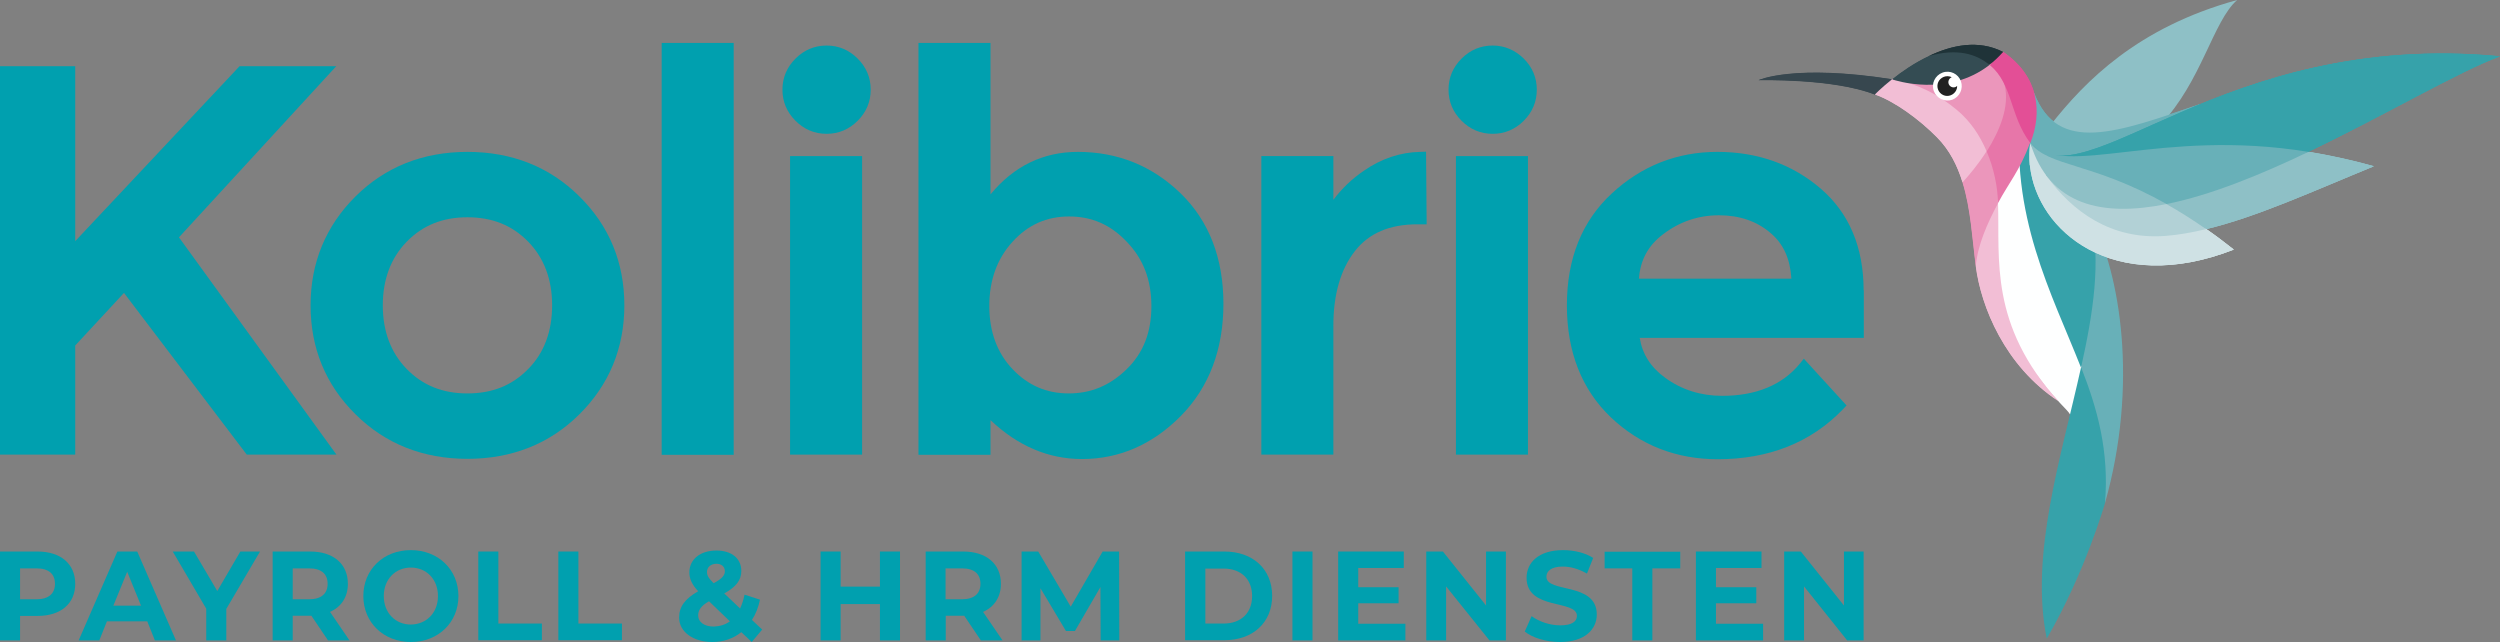 <?xml version="1.0" encoding="utf-8"?>
<!-- Generator: Adobe Illustrator 16.0.3, SVG Export Plug-In . SVG Version: 6.00 Build 0)  -->
<!DOCTYPE svg PUBLIC "-//W3C//DTD SVG 1.1//EN" "http://www.w3.org/Graphics/SVG/1.1/DTD/svg11.dtd">
<svg version="1.1" id="Laag_1" xmlns="http://www.w3.org/2000/svg" xmlns:xlink="http://www.w3.org/1999/xlink" x="0px" y="0px"
	 width="1506.399px" height="386.846px" viewBox="97.195 231.712 1506.399 386.846"
	 enable-background="new 97.195 231.712 1506.399 386.846" xml:space="preserve">
<rect x="97.195" y="231.712" width="1506.399" height="386.846" fill="#808080" stroke="none"/>
<g id="Layer_3" display="none">
	<rect x="357.228" y="441.213" display="inline" fill="#00A0AF" width="409.089" height="189.917"/>
</g>
<g id="Laag_1_1_" display="none">
	<g display="inline">
		<polygon fill="#FFFFFF" points="446.564,514.714 434.839,514.714 415.013,535.99 415.013,514.714 405.825,514.714 405.825,561.86 
			415.013,561.86 415.013,548.563 420.936,542.276 435.806,561.86 446.686,561.86 427.585,535.507 		"/>
		<path fill="#FFFFFF" d="M462.522,525.11c-5.44,0-9.913,1.813-13.54,5.439s-5.44,7.979-5.44,13.177s1.813,9.672,5.44,13.178
			c3.627,3.626,8.221,5.439,13.54,5.439c5.439,0,9.912-1.813,13.539-5.439c3.627-3.627,5.44-7.979,5.44-13.178
			s-1.813-9.671-5.44-13.177C472.556,526.923,467.962,525.11,462.522,525.11z M469.896,551.464
			c-1.935,1.935-4.353,2.901-7.374,2.901c-3.022,0-5.44-0.967-7.375-2.901l0,0c-1.934-1.935-2.901-4.594-2.901-7.737
			c0-3.143,0.968-5.803,2.901-7.736c1.935-1.935,4.353-2.901,7.375-2.901c3.021,0,5.439,0.967,7.374,2.901
			c1.934,1.934,2.901,4.594,2.901,7.736C472.798,546.87,471.83,549.529,469.896,551.464z"/>
		<rect x="486.096" y="511.933" fill="#FFFFFF" width="8.704" height="49.928"/>
		<path fill="#FFFFFF" d="M506.042,510.845c-1.45,0-2.659,0.483-3.747,1.572c-1.089,1.088-1.572,2.297-1.572,3.747
			c0,1.451,0.483,2.66,1.572,3.748c1.088,1.088,2.297,1.571,3.747,1.571c1.451,0,2.78-0.483,3.748-1.571
			c1.088-1.088,1.571-2.297,1.571-3.748c0-1.45-0.483-2.659-1.571-3.747C508.822,511.328,507.493,510.845,506.042,510.845z"/>
		<rect x="501.69" y="525.594" fill="#FFFFFF" width="8.704" height="36.146"/>
		<path fill="#FFFFFF" d="M536.506,525.11c-4.23,0-7.736,1.692-10.638,5.198v-18.376h-8.704v49.928h8.704v-4.231
			c3.264,3.144,7.012,4.715,11.122,4.715c4.594,0,8.583-1.813,11.968-5.198c3.385-3.506,5.198-8.1,5.198-13.539
			c0-5.562-1.692-10.034-5.198-13.419C545.573,526.803,541.342,525.11,536.506,525.11z M545.452,543.848
			c0,3.144-0.967,5.682-3.022,7.616c-2.055,1.935-4.352,2.901-7.012,2.901c-2.659,0-4.956-0.967-6.77-2.901s-2.78-4.594-2.78-7.616
			c0-3.143,0.967-5.682,2.78-7.736c1.935-2.056,4.11-3.022,6.891-3.022s5.077,0.967,7.012,3.022
			C544.485,538.045,545.452,540.705,545.452,543.848z"/>
		<path fill="#FFFFFF" d="M578.092,525.11c-2.417,0-4.714,0.846-6.77,2.297c-1.45,0.967-2.659,2.176-3.747,3.506v-5.319h-8.704
			v36.146h8.704v-15.595c0-3.747,0.846-6.891,2.538-9.066s4.231-3.264,7.616-3.264h1.088l-0.121-8.825L578.092,525.11z"/>
		<rect x="582.444" y="525.594" fill="#FFFFFF" width="8.704" height="36.146"/>
		<path fill="#FFFFFF" d="M586.796,510.845c-1.45,0-2.659,0.483-3.747,1.572c-1.088,1.088-1.572,2.297-1.572,3.747
			c0,1.451,0.484,2.66,1.572,3.748s2.297,1.571,3.747,1.571c1.451,0,2.78-0.483,3.748-1.571c1.088-1.088,1.571-2.297,1.571-3.748
			c0-1.45-0.483-2.659-1.571-3.747C589.576,511.328,588.247,510.845,586.796,510.845z"/>
		<path fill="#FFFFFF" d="M631.767,541.914c0-5.198-1.813-9.309-5.198-12.331c-3.385-2.901-7.616-4.473-12.572-4.473
			c-4.835,0-9.188,1.692-12.814,5.077c-3.626,3.385-5.439,7.857-5.439,13.539c0,5.683,1.813,10.276,5.319,13.54
			c3.505,3.385,7.857,5.077,12.935,5.077c6.165,0,11.243-2.055,15.111-6.044l0.483-0.484l-5.198-5.682l-0.483,0.604
			c-2.055,2.539-5.319,3.869-9.43,3.869c-2.538,0-4.956-0.726-6.891-2.177c-1.813-1.329-2.78-2.901-3.143-4.835h27.199v-5.682
			H631.767z M607.348,535.144c2.055-1.571,4.23-2.297,6.77-2.297c2.538,0,4.594,0.726,6.286,2.176
			c1.571,1.33,2.297,3.144,2.539,5.44h-18.496C604.688,538.287,605.655,536.474,607.348,535.144z"/>
		<path fill="#FFFFFF" d="M723.643,499.603c-0.967-0.363-13.66-5.198-28.893-6.528c-3.506-0.362-7.132-0.483-10.759-0.241
			l-0.121-2.177c0.604-0.241,3.989-1.571,6.165-3.264l0.363-0.242c1.813-1.329,4.23-3.143,4.23-5.923c0,0,0-0.121-0.12-0.121
			c-0.121,0-0.242-0.121-0.363-0.121c-3.627-0.121-27.805,5.924-31.794,8.1c-3.868,2.055-12.935,11.727-13.056,11.847l-0.121,0.121
			l0,0c-0.121,0.121-0.362,0.363-0.483,0.483c-2.056-2.297-8.583-9.912-18.617-7.132c-3.385,0.967-6.286,4.11-6.648,4.473
			c-0.604,0-25.267,0.967-36.267,2.78c-8.1,1.33-13.419,3.022-13.419,3.022c-3.385,1.088-2.78,1.451-2.78,1.451
			s-0.604,0.483,2.417,0.12c2.539-0.362,11.485-0.362,14.507-0.483c0.604,0,1.088,0,1.572,0c0.846,0,7.374,0.121,12.935,0.242
			c2.539,0.121,8.583,0.604,11.243,0.967c2.659,0.242,8.341,1.692,11.968,2.78c0.121,0.363,6.528,7.616,7.374,7.616l0,0l0,0
			c0,0.121,1.209,8.462,4.11,15.716c3.385,8.341,8.946,12.451,14.144,14.627c0,0.363,0,0.604-0.12,1.451
			c0,0.604-0.121,1.209-0.121,2.055c-0.362,3.989-1.33,10.155-3.264,14.023l-0.121,0.121c0,0,2.055,0.362,4.594,0.362
			c-0.121,1.209-1.33,7.979-5.319,15.111l-0.121,0.121h0.121c0,0,0.604,0.241,2.418,0.483c0.121,0.121-1.451,4.956-3.627,8.583
			l-0.121,0.242l2.66,0.121l0,0c3.868-5.683,5.198-10.034,5.198-10.034l-3.144-0.483c4.353-7.133,5.44-15.474,5.44-15.474
			l-4.836-0.121c3.989-7.133,4.231-18.134,4.231-18.134h-0.121c0,0-2.055,0-3.989-0.967c-1.813-0.847-7.374-4.231-10.518-11.968
			c-2.297-5.683-4.23-16.925-4.23-16.925c-0.121,0-7.616-7.253-7.737-7.857l0,0l0,0l-0.242-0.242
			c-0.725-0.483-3.264-1.209-6.044-1.692c-17.771-3.385-44.85-1.692-45.696-1.451c-0.242,0.121-0.604,0.726,0,0
			c0.604-0.241,3.506-1.088,9.309-1.934c5.319-0.726,12.693-1.692,17.287-1.935c6.286-0.362,8.221-0.362,10.154-0.362
			c0.604,0,1.209,0,1.813,0c2.901,0,5.44,0.121,5.44,0.121s4.352,0.241,4.836,0.12c0.12,0,1.088-0.967,1.208-1.209
			c0.242-0.241,2.177-2.417,4.474-2.9c11.121-2.66,18.254,9.55,18.375,9.671l0.121,0.121l2.538-1.089l0,0h0.121l0,0l0.604-0.241l0,0
			c3.143-1.451,19.221-8.825,24.42-9.551c12.209-1.692,38.926,5.198,43.641,6.407c-1.571,1.088-3.264,2.297-4.473,2.66
			c-3.869,1.209-7.012-0.604-7.012-0.604l-0.121-0.121v0.121c0,0-1.33,3.868-5.319,5.077c-3.022,0.847-6.528-1.088-6.648-1.088
			l-0.121-0.121v0.121c0,0-1.45,4.231-5.319,5.561c-3.868,1.33-6.044-0.604-6.044-0.604l-0.121-0.12l-0.121,0.12
			c0,0-1.329,3.265-4.594,4.353c-3.385,1.209-5.924-0.726-5.924-0.726l-0.12-0.121v0.121c0,0-1.209,3.385-4.353,4.352
			c-3.143,0.968-6.165-1.45-6.165-1.45l-0.242-0.242l0.726,4.474c0,0,2.901,19.101,2.538,25.266
			c-1.208,15.595-7.979,28.409-13.539,36.509c-6.045,8.704-11.848,13.781-11.848,13.902l-0.241,0.241l3.385,0.242l0,0l0,0
			c0,0,6.044-6.045,12.089-15.232c5.682-8.704,12.693-22.002,13.177-36.024c0.483-12.09-1.209-21.761-1.692-24.299
			c0.604-0.121,1.33-0.242,1.935-0.484c2.297-1.088,3.626-2.659,3.868-3.143c0.604,0.242,3.144,1.45,5.44,0.483
			c3.264-1.45,5.319-4.715,5.682-5.44c0.483,0.363,2.538,1.813,5.803,0.484c2.659-1.088,4.956-4.594,5.439-5.198
			c0.604,0.362,4.11,2.055,6.649,0.846s4.956-4.352,5.319-4.956c0.241,0.241,1.208,0.726,2.417,0.967
			c1.451,0.362,3.869,0.483,6.528-0.846c3.022-1.451,6.407-6.649,6.528-6.892C724.247,500.086,723.885,499.724,723.643,499.603z
			 M651.593,499.965c2.901-2.659,8.583-7.736,11.001-9.066c3.143-1.813,25.508-6.528,28.288-7.012
			c-0.363,0.604-1.451,2.056-3.385,3.506c-2.539,1.813-4.957,2.78-5.078,2.78h-0.12l0.726,2.78c-1.33,0.121-2.66,0.242-3.99,0.363
			l0,0c-8.462,1.45-25.628,9.913-28.65,11.363c-0.362-0.726-0.604-1.088-1.33-2.418
			C649.538,501.899,650.505,500.933,651.593,499.965z"/>
		<path fill="#FFFFFF" d="M632.251,502.504c-0.121,0.967,0.604,1.692,1.45,1.813c0.967,0.12,1.692-0.604,1.813-1.451
			c0.121-0.967-0.604-1.692-1.451-1.813C633.097,500.933,632.371,501.536,632.251,502.504z"/>
		<path fill="#FFFFFF" d="M653.406,566.092"/>
		<path fill="#FFFFFF" d="M405.221,575.521h4.473c2.418,0,4.594,0.968,4.594,3.748s-2.176,3.989-4.594,3.989h-1.451v3.627h-3.022
			V575.521z M409.452,580.84c1.209,0,1.692-0.604,1.692-1.571c0-0.968-0.604-1.451-1.692-1.451h-1.209v3.022H409.452z"/>
		<path fill="#FFFFFF" d="M421.299,584.467h-3.143l-0.604,2.418h-3.143l3.506-11.364h3.626l3.505,11.364h-3.143L421.299,584.467z
			 M420.694,582.049l-0.242-0.847c-0.242-1.088-0.604-2.417-0.846-3.626h-0.121c-0.242,1.209-0.483,2.538-0.846,3.626l-0.242,0.847
			H420.694z"/>
		<path fill="#FFFFFF" d="M428.552,582.896l-3.385-7.495h3.265l0.846,2.417c0.242,0.847,0.604,1.692,0.847,2.539h0.121
			c0.241-0.847,0.604-1.692,0.846-2.539l0.847-2.417h3.143l-3.385,7.495v3.868h-3.022v-3.868H428.552z"/>
		<path fill="#FFFFFF" d="M442.938,586.885l-1.935-3.869h-1.209v3.869h-3.022v-11.364h4.353c2.417,0,4.594,0.847,4.594,3.627
			c0,1.571-0.726,2.659-1.813,3.264l2.418,4.474H442.938L442.938,586.885z M439.795,580.598h1.088c1.209,0,1.813-0.483,1.813-1.45
			s-0.604-1.33-1.813-1.33h-1.088V580.598z"/>
		<path fill="#FFFFFF" d="M448.136,581.082c0-3.748,2.177-5.803,5.319-5.803c3.144,0,5.319,2.176,5.319,5.803
			c0,3.747-2.176,5.923-5.319,5.923C450.313,587.005,448.136,584.829,448.136,581.082z M455.632,581.082
			c0-2.056-0.847-3.265-2.177-3.265c-1.329,0-2.176,1.209-2.176,3.265c0,2.055,0.847,3.385,2.176,3.385
			C454.785,584.467,455.632,583.137,455.632,581.082z"/>
		<path fill="#FFFFFF" d="M461.555,575.521h3.022v8.825h4.352v2.539h-7.374V575.521z"/>
		<path fill="#FFFFFF" d="M471.589,575.521h3.022v8.825h4.352v2.539h-7.374V575.521z"/>
		<path fill="#FFFFFF" d="M490.447,575.521h3.022v6.286c0,2.056,0.483,2.781,1.692,2.781s1.692-0.726,1.692-2.781v-6.286h2.901
			v5.924c0,3.868-1.45,5.682-4.715,5.682c-3.264,0-4.715-1.813-4.715-5.682v-5.924H490.447z"/>
		<path fill="#FFFFFF" d="M503.02,575.521h3.022v11.364h-3.022V575.521z"/>
		<path fill="#FFFFFF" d="M511.482,577.938h-3.022V575.4h9.066v2.538h-3.021v8.825h-3.022V577.938z"/>
		<path fill="#FFFFFF" d="M518.494,585.071l4.714-7.012h-4.23v-2.539h7.979v1.813l-4.715,7.012h4.715v2.539h-8.462V585.071z"/>
		<path fill="#FFFFFF" d="M529.495,575.521h7.374v2.539h-4.353v1.813h3.748v2.538h-3.748v2.056h4.474v2.538h-7.495V575.521z"/>
		<path fill="#FFFFFF" d="M540.012,575.521h3.144l2.539,5.077l1.088,2.539h0.12c-0.12-1.209-0.362-2.901-0.362-4.352v-3.265h2.901
			v11.364h-3.144l-2.538-5.078l-1.088-2.538h-0.121c0.121,1.329,0.362,2.901,0.362,4.352v3.265h-2.901V575.521z"/>
		<path fill="#FFFFFF" d="M552.464,575.521h3.385c3.506,0,5.803,1.572,5.803,5.682c0,4.11-2.418,5.803-5.682,5.803h-3.506V575.521z
			 M555.728,584.467c1.692,0,2.901-0.726,2.901-3.385c0-2.66-1.33-3.265-2.901-3.265h-0.121v6.528h0.121V584.467z"/>
		<path fill="#FFFFFF" d="M564.553,575.521h7.374v2.539h-4.352v1.813h3.747v2.538h-3.747v2.056h4.473v2.538h-7.495V575.521z"/>
		<path fill="#FFFFFF" d="M575.07,575.521h3.143l2.539,5.077l1.088,2.539h0.121c-0.121-1.209-0.363-2.901-0.363-4.352v-3.265h2.901
			v11.364h-3.143l-2.539-5.078l-1.088-2.538h-0.121c0.121,1.329,0.363,2.901,0.363,4.352v3.265h-2.901V575.521z"/>
		<path fill="#FFFFFF" d="M596.468,575.521h3.021v4.231h3.385v-4.231h3.022v11.364h-3.022v-4.474h-3.385v4.474h-3.021V575.521z"/>
		<path fill="#FFFFFF" d="M615.326,586.885l-1.935-3.869h-1.209v3.869h-3.021v-11.364h4.352c2.418,0,4.594,0.847,4.594,3.627
			c0,1.571-0.726,2.659-1.813,3.264l2.418,4.474H615.326L615.326,586.885z M612.183,580.598h1.088c1.209,0,1.813-0.483,1.813-1.45
			s-0.604-1.33-1.813-1.33h-1.088V580.598z"/>
		<path fill="#FFFFFF" d="M620.887,575.521h3.144l1.813,4.715l0.605,1.813h0.12l0.604-1.813l1.692-4.715h3.144v11.364h-2.78v-3.386
			c0-1.208,0.241-2.901,0.362-4.109h-0.121l-0.967,2.659l-1.571,3.868h-1.089l-1.571-3.868l-0.967-2.659h-0.121
			c0.121,1.088,0.362,2.901,0.362,4.109v3.386h-2.78v-11.364H620.887z"/>
		<g>
			<rect x="484.766" y="575.521" fill="#FFFFFF" width="0.604" height="11.364"/>
		</g>
		<g>
			<rect x="590.302" y="575.521" fill="#FFFFFF" width="0.604" height="11.364"/>
		</g>
	</g>
</g>
<g id="Laag_2">
	<g>
		<g>
			<polygon fill="#00A0AF" points="299.805,271.605 241.537,271.605 142.528,377.021 142.528,271.605 97.195,271.605 
				97.195,505.646 142.528,505.646 142.528,439.883 171.904,408.21 245.889,505.646 299.926,505.646 205.028,374.724 			"/>
		</g>
		<g>
			<path fill="#00A0AF" d="M378.867,323.225c-26.837,0-49.564,9.067-67.456,26.838s-27.079,39.894-27.079,65.643
				c0,25.75,9.066,47.872,27.079,65.643c17.892,17.771,40.619,26.838,67.456,26.838s49.565-9.066,67.457-26.838
				c17.892-17.771,27.079-39.893,27.079-65.643c0-25.749-9.067-47.872-27.079-65.643
				C428.432,332.292,405.704,323.225,378.867,323.225z M415.496,454.027c-9.671,9.913-21.639,14.748-36.629,14.748
				s-26.958-4.835-36.629-14.748l0,0c-9.55-9.792-14.386-22.728-14.386-38.322s4.835-28.529,14.386-38.321
				c9.671-9.913,21.639-14.749,36.629-14.749s26.958,4.836,36.629,14.749c9.55,9.792,14.386,22.727,14.386,38.321
				C429.882,431.421,425.046,444.356,415.496,454.027z"/>
		</g>
		<g>
			<rect x="495.888" y="257.582" fill="#00A0AF" width="43.399" height="248.186"/>
		</g>
		<g>
			<path fill="#00A0AF" d="M595.259,259.154c-7.254,0-13.54,2.66-18.738,7.858s-7.857,11.484-7.857,18.738s2.659,13.54,7.857,18.738
				s11.484,7.857,18.738,7.857c7.253,0,13.539-2.659,18.737-7.857s7.858-11.484,7.858-18.738s-2.66-13.54-7.858-18.738
				S602.512,259.154,595.259,259.154z"/>
		</g>
		<g>
			<rect x="573.257" y="325.764" fill="#00A0AF" width="43.398" height="179.883"/>
		</g>
		<g>
			<path fill="#00A0AF" d="M746.732,323.225c-21.034,0-38.685,8.584-52.708,25.629v-91.271h-43.398v248.186h43.398v-20.914
				c16.441,15.595,34.938,23.453,55.126,23.453c22.606,0,42.674-8.825,59.72-26.112c16.924-17.287,25.507-40.015,25.507-67.456
				c0-27.442-8.704-49.928-25.749-66.489C791.582,331.688,770.669,323.225,746.732,323.225z M790.978,416.188
				c0,15.716-4.835,28.168-14.869,37.96c-10.033,9.792-21.397,14.627-34.937,14.627c-13.419,0-24.541-4.835-33.85-14.627
				c-9.308-9.792-14.022-22.606-14.022-38.08c0-15.475,4.715-28.53,14.022-38.685c9.309-10.276,20.552-15.232,34.091-15.232
				c13.661,0,25.024,4.956,34.816,15.353C786.143,387.78,790.978,400.474,790.978,416.188z"/>
		</g>
		<g>
			<path fill="#00A0AF" d="M952.969,323.225c-11.969,0.242-23.332,3.99-33.969,11.364c-7.133,4.835-13.299,10.759-18.377,17.528
				v-26.354h-43.398v179.883h43.398v-77.61c0-18.858,4.354-33.97,12.936-44.971c8.463-10.88,20.914-16.199,37.838-16.199h5.441
				l-0.363-43.762L952.969,323.225z"/>
		</g>
		<g>
			<rect x="974.487" y="325.764" fill="#00A0AF" width="43.4" height="179.883"/>
		</g>
		<g>
			<path fill="#00A0AF" d="M996.61,259.154c-7.252,0-13.539,2.66-18.736,7.858c-5.199,5.198-7.859,11.484-7.859,18.738
				s2.66,13.54,7.859,18.738c5.197,5.198,11.484,7.857,18.736,7.857c7.254,0,13.541-2.659,18.738-7.857
				c5.199-5.198,7.857-11.484,7.857-18.738s-2.658-13.54-7.857-18.738C1010.03,261.813,1003.743,259.154,996.61,259.154z"/>
		</g>
		<g>
			<path fill="#00A0AF" d="M1220.135,406.639c0-25.87-8.705-46.542-25.871-61.291c-17.045-14.628-37.959-22.123-62.258-22.123
				s-45.695,8.463-63.588,25.024c-18.012,16.683-27.08,39.289-27.08,67.456c0,28.047,8.947,50.773,26.596,67.577
				c17.65,16.683,39.289,25.146,64.314,25.146c30.705,0,56.092-10.034,75.313-29.981l2.299-2.417l-25.75-28.168l-2.539,3.144
				c-10.518,12.693-26.232,19.222-46.664,19.222c-12.813,0-24.418-3.627-34.332-10.88c-8.703-6.287-13.781-14.266-15.352-24.058
				h135.033v-28.65H1220.135z M1099.245,372.91c9.914-7.615,21.277-11.484,33.729-11.484s22.969,3.627,31.311,10.88
				c7.615,6.528,11.605,15.475,12.33,27.321h-91.875C1085.584,388.385,1090.299,379.681,1099.245,372.91z"/>
		</g>
		<g>
			<path fill="#00A0AF" d="M142.528,583.499c0,11.969-8.704,19.343-22.727,19.343h-10.518v14.748H97.195v-53.554h22.606
				C133.824,564.036,142.528,571.531,142.528,583.499z M130.318,583.499c0-5.923-3.748-9.308-11.122-9.308h-9.913v18.616h9.913
				C126.571,592.808,130.318,589.302,130.318,583.499z"/>
			<path fill="#00A0AF" d="M185.928,606.105h-24.299l-4.594,11.484h-12.452l23.332-53.554h11.968l23.332,53.554h-12.693
				L185.928,606.105z M182.18,596.677l-8.341-20.431l-8.342,20.431H182.18z"/>
			<path fill="#00A0AF" d="M233.558,598.61v18.979h-12.089v-19.1l-20.188-34.454h12.814l14.023,23.815l13.902-23.815h11.847
				L233.558,598.61z"/>
			<path fill="#00A0AF" d="M294.849,617.59l-10.034-14.869h-0.725h-10.518v14.869h-12.089v-53.554h22.606
				c13.902,0,22.727,7.374,22.727,19.463c0,7.979-3.99,13.902-10.759,16.925l11.726,17.166H294.849L294.849,617.59z
				 M283.485,574.191h-9.913v18.616h9.913c7.374,0,11.122-3.506,11.122-9.309C294.607,577.576,290.859,574.191,283.485,574.191z"/>
			<path fill="#00A0AF" d="M316.125,590.874c0-15.958,12.089-27.684,28.651-27.684c16.441,0,28.651,11.726,28.651,27.684
				c0,15.957-12.21,27.684-28.651,27.684C328.214,618.558,316.125,606.71,316.125,590.874z M361.096,590.874
				c0-10.155-7.012-17.167-16.32-17.167c-9.308,0-16.32,7.012-16.32,17.167c0,10.154,7.012,17.166,16.32,17.166
				C354.084,607.919,361.096,601.028,361.096,590.874z"/>
			<path fill="#00A0AF" d="M385.395,564.036h12.089v43.399h26.233v10.034h-38.322V564.036z"/>
			<path fill="#00A0AF" d="M433.63,564.036h12.089v43.399h26.232v10.034H433.63V564.036z"/>
		</g>
		<path fill="#00A0AF" d="M550.167,618.558l-6.286-5.924c-4.836,3.868-10.76,5.924-17.529,5.924
			c-11.484,0-19.946-6.166-19.946-14.628c0-6.77,3.505-11.363,11.484-15.957c-3.748-3.989-5.319-7.495-5.319-11.364
			c0-7.736,6.407-13.177,16.32-13.177c9.066,0,14.99,4.715,14.99,12.331c0,5.561-3.144,9.55-10.276,13.539l9.551,9.067
			c1.088-2.418,2.055-5.198,2.659-8.342l9.309,3.022c-0.967,4.594-2.538,8.704-4.835,12.21l6.165,5.803L550.167,618.558z
			 M536.99,606.105l-12.573-12.089c-4.835,2.78-6.527,5.319-6.527,8.583c0,3.869,3.626,6.649,9.309,6.649
			C530.824,609.128,534.209,608.161,536.99,606.105z M523.208,576.367c0,2.055,0.847,3.627,3.989,6.77
			c5.198-2.78,6.771-4.836,6.771-7.253c0-2.539-1.813-4.474-5.198-4.474C525.264,571.531,523.208,573.587,523.208,576.367z"/>
		<g>
			<path fill="#00A0AF" d="M639.504,564.036v53.554h-12.089v-21.881h-23.694v21.881h-12.089v-53.554h12.089v21.156h23.694v-21.156
				H639.504z"/>
			<path fill="#00A0AF" d="M688.222,617.59l-10.033-14.869h-0.604h-10.518v14.869h-12.089v-53.554h22.606
				c13.902,0,22.728,7.374,22.728,19.463c0,7.979-3.99,13.902-10.76,16.925l11.727,17.166H688.222L688.222,617.59z M676.858,574.191
				h-9.913v18.616h9.913c7.374,0,11.122-3.506,11.122-9.309C687.98,577.576,684.232,574.191,676.858,574.191z"/>
			<path fill="#00A0AF" d="M760.394,617.59l-0.121-32.156l-15.354,26.475h-5.439l-15.354-25.749v31.431h-11.363v-53.554h10.033
				l19.585,33.245l19.221-33.245h9.913l0.121,53.554H760.394z"/>
			<path fill="#00A0AF" d="M811.287,564.036h23.694c17.044,0,28.771,10.518,28.771,26.717s-11.727,26.717-28.771,26.717h-23.694
				V564.036z M834.498,607.436c10.396,0,17.167-6.286,17.167-16.562c0-10.276-6.77-16.563-17.167-16.563h-11.001v33.124H834.498
				L834.498,607.436z"/>
			<path fill="#00A0AF" d="M875.963,564.036h12.088v53.554h-12.088V564.036z"/>
			<path fill="#00A0AF" d="M944.024,607.678v9.912h-40.498v-53.554h39.531v9.913h-27.443v11.605h24.299v9.671h-24.299v12.331h28.41
				V607.678z"/>
			<path fill="#00A0AF" d="M1004.588,564.036v53.554h-9.912l-26.111-32.519v32.519h-11.969v-53.554h10.033l25.992,32.52v-32.52
				H1004.588z"/>
			<path fill="#00A0AF" d="M1015.954,612.271l4.109-9.309c4.352,3.264,11,5.561,17.287,5.561c7.133,0,10.033-2.418,10.033-5.682
				c0-10.034-30.342-3.144-30.342-22.969c0-9.067,7.131-16.683,22.002-16.683c6.527,0,13.297,1.571,18.133,4.714l-3.748,9.43
				c-4.836-2.78-9.912-4.231-14.506-4.231c-7.133,0-9.914,2.781-9.914,6.166c0,9.913,30.344,3.022,30.344,22.727
				c0,8.946-7.254,16.563-22.123,16.563C1028.887,618.558,1020.547,616.019,1015.954,612.271z"/>
			<path fill="#00A0AF" d="M1080.749,574.191h-16.682v-10.034h45.574v10.034h-16.803v43.398h-12.09V574.191z"/>
			<path fill="#00A0AF" d="M1159.569,607.678v9.912h-40.498v-53.554h39.531v9.913h-27.441v11.605h24.299v9.671h-24.299v12.331
				h28.408V607.678z"/>
			<path fill="#00A0AF" d="M1220.135,564.036v53.554h-9.914l-25.99-32.519v32.519h-11.969v-53.554h10.033l25.992,32.52v-32.52
				H1220.135z"/>
		</g>
		<g>
			<g>
				<path fill="#F2BED5" d="M1337.639,473.369c-41.707-46.18-35.301-85.469-36.389-119.317c0,0-13.055,6.407-13.418,38.08
					C1290.854,416.31,1305.241,452.214,1337.639,473.369z"/>
				<path fill="#36A2AA" d="M1320.11,325.885c-6.287,54.884,15.836,95.502,30.705,133.22c0,0,17.893-26.596,4.957-77.248
					L1320.11,325.885z"/>
				<path fill="#36A2AA" d="M1363.147,528.857c0,0-10.035,35.179-29.859,69.633c-8.826-43.037,7.373-93.206,17.648-139.386
					C1372.817,472.16,1363.147,528.857,1363.147,528.857z"/>
				<path fill="#68B0B8" d="M1363.147,528.857c2.297-26.596-3.99-48.598-12.332-69.753c6.287-28.167,10.277-54.763,4.957-77.248l0,0
					C1371.125,411.232,1380.313,468.171,1363.147,528.857z"/>
				<path fill="#8EC0C6" d="M1527.555,331.809c-36.387,14.869-70.236,30.464-100.941,37.838l-33.365-16.562l94.896-29.98
					C1500.598,325.159,1513.774,327.939,1527.555,331.809z"/>
				<path fill="#CFE1E4" d="M1443.174,382.098c-5.803-4.594-11.242-8.703-16.561-12.33l-96.107-31.794l25.266,44.004
					C1377.17,393.341,1407.151,396.121,1443.174,382.098z"/>
				<path fill="#B2D1D6" d="M1330.506,337.853l72.051,16.683c7.494,4.231,15.473,9.188,23.936,15.111
					c-8.463,2.055-16.684,3.506-24.662,4.11C1368.829,376.295,1345.86,358.767,1330.506,337.853z"/>
				<path fill="#CFE1E4" d="M1320.594,317.785c3.021,3.747,10.033,20.067,10.033,20.067s12.814,17.892,25.266,44.004
					c-20.551-11.122-33.123-30.223-35.42-50.29c0-0.121,0-0.242,0-0.362c0,0,0,0-0.121-0.121
					C1319.989,326.73,1319.989,322.258,1320.594,317.785z"/>
				<path fill="#68B0B8" d="M1322.891,287.684c14.264,37.354,50.168,23.694,100.096,6.649
					c-54.764,45.091-95.381,36.992-102.514,23.453C1320.594,317.785,1320.473,296.509,1322.891,287.684z"/>
				<path fill="#36A2AA" d="M1320.594,317.785c16.078,36.992,167.551,5.319,167.551,5.319
					c46.059-22.002,90.063-48.114,115.449-57.543C1434.713,249.725,1354.442,353.931,1320.594,317.785z"/>
				<path fill="#68B0B8" d="M1488.145,323.104c-29.012,13.902-58.994,26.111-85.469,31.431
					c-75.434-13.298-82.082-36.75-82.082-36.75C1342.112,339.545,1398.446,308.598,1488.145,323.104z"/>
				<path fill="#8EC0C6" d="M1402.676,354.656c-38.805,7.857-70.477,0.967-82.082-36.75
					C1331.715,332.171,1357.827,329.391,1402.676,354.656z"/>
				<path fill="#37474F" d="M1237.422,279.463c-59.357-9.309-80.514,0.483-80.514,0.483s44.971-1.209,70.117,8.704
					C1237.784,285.266,1237.422,279.463,1237.422,279.463z"/>
				<path fill="#E776A9" d="M1296.417,267.737c17.648,11.364,24.057,50.048,24.057,50.048c-6.77,17.649-12.572,23.573-19.344,36.267
					c-2.416-9.188-6.406-17.529-11.121-25.145L1296.417,267.737z"/>
				<path fill="#EB96BB" d="M1294.36,322.741c4.473,10.396,6.65,21.519,6.891,31.311c-6.648,12.451-12.33,25.266-13.418,38.08
					c-2.176-16.683-3.021-34.574-7.979-50.531C1279.854,341.601,1285.415,329.027,1294.36,322.741z"/>
				<path fill="#EB96BB" d="M1305.12,282.848c0,0-2.176-9.55-8.703-15.111l-58.994,11.727l56.938,43.278
					C1301.977,310.773,1308.262,296.025,1305.12,282.848z"/>
				<path fill="#F2BED5" d="M1294.239,322.741c-3.988-9.429-9.791-18.133-17.77-24.782c-11.002-9.188-23.211-15.836-39.168-18.617
					c-6.408,5.077-10.396,9.188-10.396,9.188c11.967,4.231,26.475,14.749,37.475,25.871c7.617,7.736,12.211,16.924,15.354,27.079
					C1283.842,337.248,1289.284,330.6,1294.239,322.741z"/>
				<path fill="#344C53" d="M1237.422,279.463c5.682-4.594,13.418-9.913,22.121-14.023c28.773-11.243,36.389,5.319,36.389,5.319
					C1270.545,290.585,1238.993,280.067,1237.422,279.463L1237.422,279.463L1237.422,279.463z"/>
				<path fill="#E34F96" d="M1304.153,262.901c21.639,14.627,23.814,36.509,16.441,54.884c-12.453-16.441-10.518-35.3-24.299-46.905
					C1298.35,267.012,1304.153,262.901,1304.153,262.901z"/>
				<path fill="#1F3338" d="M1259.543,265.44c13.662-6.528,29.74-10.034,44.609-2.417c-2.66,3.022-5.32,5.561-8.221,7.737
					C1287.954,263.989,1276.469,260.604,1259.543,265.44z"/>
				<path fill="#FFFFFF" d="M1278.887,280.551c1.57,4.473-0.727,9.429-5.199,11.122c-4.473,1.572-9.43-0.725-11.121-5.198
					c-1.572-4.473,0.725-9.429,5.197-11.122C1272.237,273.781,1277.194,276.078,1278.887,280.551z"/>
				<path fill="#212121" d="M1273.809,284.178c-1.691-0.362-2.781-2.055-2.418-3.748c0.242-1.088,0.967-1.934,1.934-2.297
					c-0.361-0.242-0.846-0.363-1.328-0.483c-3.145-0.726-6.408,1.33-7.133,4.473c-0.727,3.264,1.33,6.407,4.473,7.133
					c3.143,0.725,6.406-1.33,7.133-4.473c0.121-0.483,0.121-0.967,0.121-1.451C1275.864,284.178,1274.897,284.419,1273.809,284.178z
					"/>
			</g>
			<g>
				<path fill="#8EC0C6" d="M1284.93,346.557c22.123,19.584,114-39.651,114-39.651c24.781-25.75,31.793-62.621,46.301-75.193
					C1325.188,264.715,1319.022,361.063,1284.93,346.557z"/>
			</g>
			<path fill="#FEFFFF" d="M1319.143,292.036l-24.662,41.949l-1.33,35.783l14.023,65.4l23.695,30.706c0,0,6.043,7.254,11.725,13.057
				s7.012,19.101,7.012,19.101s7.979-34.695,7.617-36.872c-0.363-2.176-19.705-121.493-19.705-121.493L1319.143,292.036z"/>
			<path fill="#F2BED5" d="M1337.518,473.49c-41.707-46.18-35.299-85.469-36.389-119.317c0,0-13.055,6.407-13.418,38.08
				C1290.854,416.431,1305.241,452.335,1337.518,473.49z"/>
			<path fill="#36A2AA" d="M1315.032,296.75c-7.373,64.313,18.617,112.064,36.025,156.309c0,0,21.035-31.188,5.803-90.666
				L1315.032,296.75z"/>
			<path fill="#36A2AA" d="M1365.565,534.902c0,0-11.727,41.223-35.059,81.6c-10.396-50.531,8.703-109.404,20.672-163.563
				C1376.928,468.171,1365.565,534.902,1365.565,534.902z"/>
			<path fill="#68B0B8" d="M1365.565,534.902c2.658-31.189-4.594-57.06-14.387-81.843c7.375-33.002,12.09-64.191,5.803-90.666l0,0
				C1374.993,396.847,1385.752,463.577,1365.565,534.902z"/>
			<path fill="#8EC0C6" d="M1527.555,331.929c-36.387,14.87-70.236,30.465-100.941,37.839l-33.365-16.563l94.896-29.98
				C1500.598,325.28,1513.653,328.061,1527.555,331.929z"/>
			<path fill="#CFE1E4" d="M1443.174,382.098c-5.803-4.594-11.242-8.703-16.561-12.33l-96.107-31.794l25.266,44.004
				C1377.17,393.462,1407.151,396.242,1443.174,382.098z"/>
			<path fill="#B2D1D6" d="M1330.506,337.974l72.051,16.683c7.494,4.231,15.473,9.188,23.936,15.111
				c-8.463,2.055-16.684,3.506-24.662,4.11C1368.829,376.295,1345.86,358.888,1330.506,337.974z"/>
			<path fill="#CFE1E4" d="M1320.473,317.906c3.021,3.747,10.033,20.067,10.033,20.067s12.814,17.892,25.266,44.004
				c-20.551-11.122-33.123-30.223-35.42-50.29c0-0.121,0-0.242,0-0.363c0,0,0,0-0.121-0.12
				C1319.868,326.852,1319.989,322.379,1320.473,317.906z"/>
			<path fill="#68B0B8" d="M1322.891,287.805c14.264,37.354,50.168,23.694,100.096,6.649
				c-54.764,45.091-95.381,36.992-102.514,23.453C1320.473,317.906,1320.473,296.629,1322.891,287.805z"/>
			<path fill="#36A2AA" d="M1320.473,317.906c16.078,36.992,167.553,5.318,167.553,5.318
				c46.059-22.001,90.063-48.113,115.449-57.543C1434.592,249.725,1354.442,353.931,1320.473,317.906z"/>
			<path fill="#68B0B8" d="M1488.145,323.225c-29.012,13.902-58.994,26.112-85.469,31.432c-75.434-13.298-82.082-36.75-82.082-36.75
				C1342.112,339.545,1398.325,308.598,1488.145,323.225z"/>
			<path fill="#8EC0C6" d="M1402.676,354.656c-38.805,7.857-70.477,0.967-82.082-36.75
				C1331.715,332.292,1357.827,329.391,1402.676,354.656z"/>
			<path fill="#37474F" d="M1237.422,279.584c-59.357-9.309-80.514,0.483-80.514,0.483s44.971-1.208,70.117,8.704
				C1237.784,285.266,1237.422,279.584,1237.422,279.584z"/>
			<path fill="#E776A9" d="M1296.417,267.737c17.648,11.364,24.057,50.048,24.057,50.048c-6.77,17.649-12.572,23.573-19.344,36.267
				c-2.416-9.188-6.406-17.529-11.121-25.145L1296.417,267.737z"/>
			<path fill="#EB96BB" d="M1294.239,322.862c4.473,10.396,6.65,21.519,6.891,31.311c-6.648,12.451-12.33,25.266-13.418,38.08
				c-2.176-16.683-3.021-34.574-7.979-50.532C1279.854,341.601,1285.415,329.148,1294.239,322.862z"/>
			<path fill="#EB96BB" d="M1305.12,282.969c0,0-2.176-9.55-8.703-15.111l-58.994,11.726l56.938,43.278
				C1301.977,310.773,1308.262,296.025,1305.12,282.969z"/>
			<path fill="#F2BED5" d="M1294.239,322.862c-3.988-9.43-9.791-18.134-17.77-24.782c-11.002-9.188-23.211-15.836-39.168-18.617
				c-6.408,5.077-10.396,9.188-10.396,9.188c11.967,4.231,26.475,14.749,37.475,25.871c7.617,7.736,12.211,16.924,15.354,27.079
				C1283.723,337.248,1289.284,330.6,1294.239,322.862z"/>
			<path fill="#344C53" d="M1237.422,279.584c5.682-4.594,13.418-9.913,22.121-14.023c28.773-11.243,36.389,5.319,36.389,5.319
				C1270.545,290.585,1238.993,280.067,1237.422,279.584L1237.422,279.584L1237.422,279.584z"/>
			<path fill="#E34F96" d="M1304.153,263.022c21.639,14.627,23.814,36.509,16.441,54.884c-12.453-16.441-10.518-35.3-24.299-46.905
				C1298.35,267.012,1304.153,263.022,1304.153,263.022z"/>
			<path fill="#1F3338" d="M1259.543,265.44c13.662-6.528,29.74-10.034,44.609-2.417c-2.66,3.022-5.32,5.561-8.221,7.737
				C1287.833,264.11,1276.469,260.726,1259.543,265.44z"/>
			<path fill="#FFFFFF" d="M1278.766,280.672c1.572,4.473-0.727,9.43-5.199,11.122c-4.473,1.571-9.43-0.726-11.121-5.198
				c-1.691-4.473,0.725-9.43,5.199-11.122C1272.237,273.781,1277.194,276.199,1278.766,280.672z"/>
			<path fill="#212121" d="M1273.688,284.299c-1.691-0.363-2.779-2.055-2.418-3.748c0.242-1.088,0.967-1.934,1.936-2.297
				c-0.363-0.242-0.848-0.363-1.33-0.484c-3.143-0.725-6.408,1.33-7.133,4.473c-0.725,3.264,1.33,6.407,4.473,7.132
				c3.143,0.726,6.408-1.33,7.133-4.473c0.121-0.484,0.121-0.967,0.121-1.451C1275.864,284.178,1274.776,284.541,1273.688,284.299z"
				/>
			<path fill="#8EC0C6" d="M1527.555,331.929c-36.387,14.87-70.236,30.465-100.941,37.839l-33.365-16.563l94.896-29.98
				C1500.598,325.28,1513.653,328.061,1527.555,331.929z"/>
			<path fill="#CFE1E4" d="M1443.174,382.098c-5.803-4.594-11.242-8.703-16.561-12.33l-96.107-31.794l25.266,44.004
				C1377.17,393.462,1407.151,396.242,1443.174,382.098z"/>
			<path fill="#B2D1D6" d="M1330.506,337.974l72.051,16.683c7.494,4.231,15.473,9.188,23.936,15.111
				c-8.463,2.055-16.684,3.506-24.662,4.11C1368.829,376.295,1345.86,358.888,1330.506,337.974z"/>
			<path fill="#CFE1E4" d="M1320.473,317.906c3.021,3.747,10.033,20.067,10.033,20.067s12.814,17.892,25.266,44.004
				c-20.551-11.122-33.123-30.223-35.42-50.29c0-0.121,0-0.242,0-0.363c0,0,0,0-0.121-0.12
				C1319.868,326.852,1319.989,322.379,1320.473,317.906z"/>
			<path fill="#36A2AA" d="M1320.473,317.906c16.078,36.992,167.553,5.318,167.553,5.318
				c46.059-22.001,90.063-48.113,115.449-57.543C1434.592,249.725,1354.442,353.931,1320.473,317.906z"/>
			<path fill="#68B0B8" d="M1488.145,323.225c-29.012,13.902-58.994,26.112-85.469,31.432c-75.434-13.298-82.082-36.75-82.082-36.75
				C1342.112,339.545,1398.325,308.598,1488.145,323.225z"/>
			<path fill="#8EC0C6" d="M1402.676,354.656c-38.805,7.857-70.477,0.967-82.082-36.75
				C1331.715,332.292,1357.827,329.391,1402.676,354.656z"/>
			<g>
				<path fill="none" d="M1323.131,288.288c-2.418-9.309-8.34-18.013-18.857-25.145c0,0-5.803,3.989-7.979,7.979
					c13.902,11.605,11.967,30.585,24.299,46.904c0-0.12,0-0.12,0.119-0.241C1320.834,314.763,1320.956,296.388,1323.131,288.288z"/>
			</g>
		</g>
	</g>
</g>
</svg>
